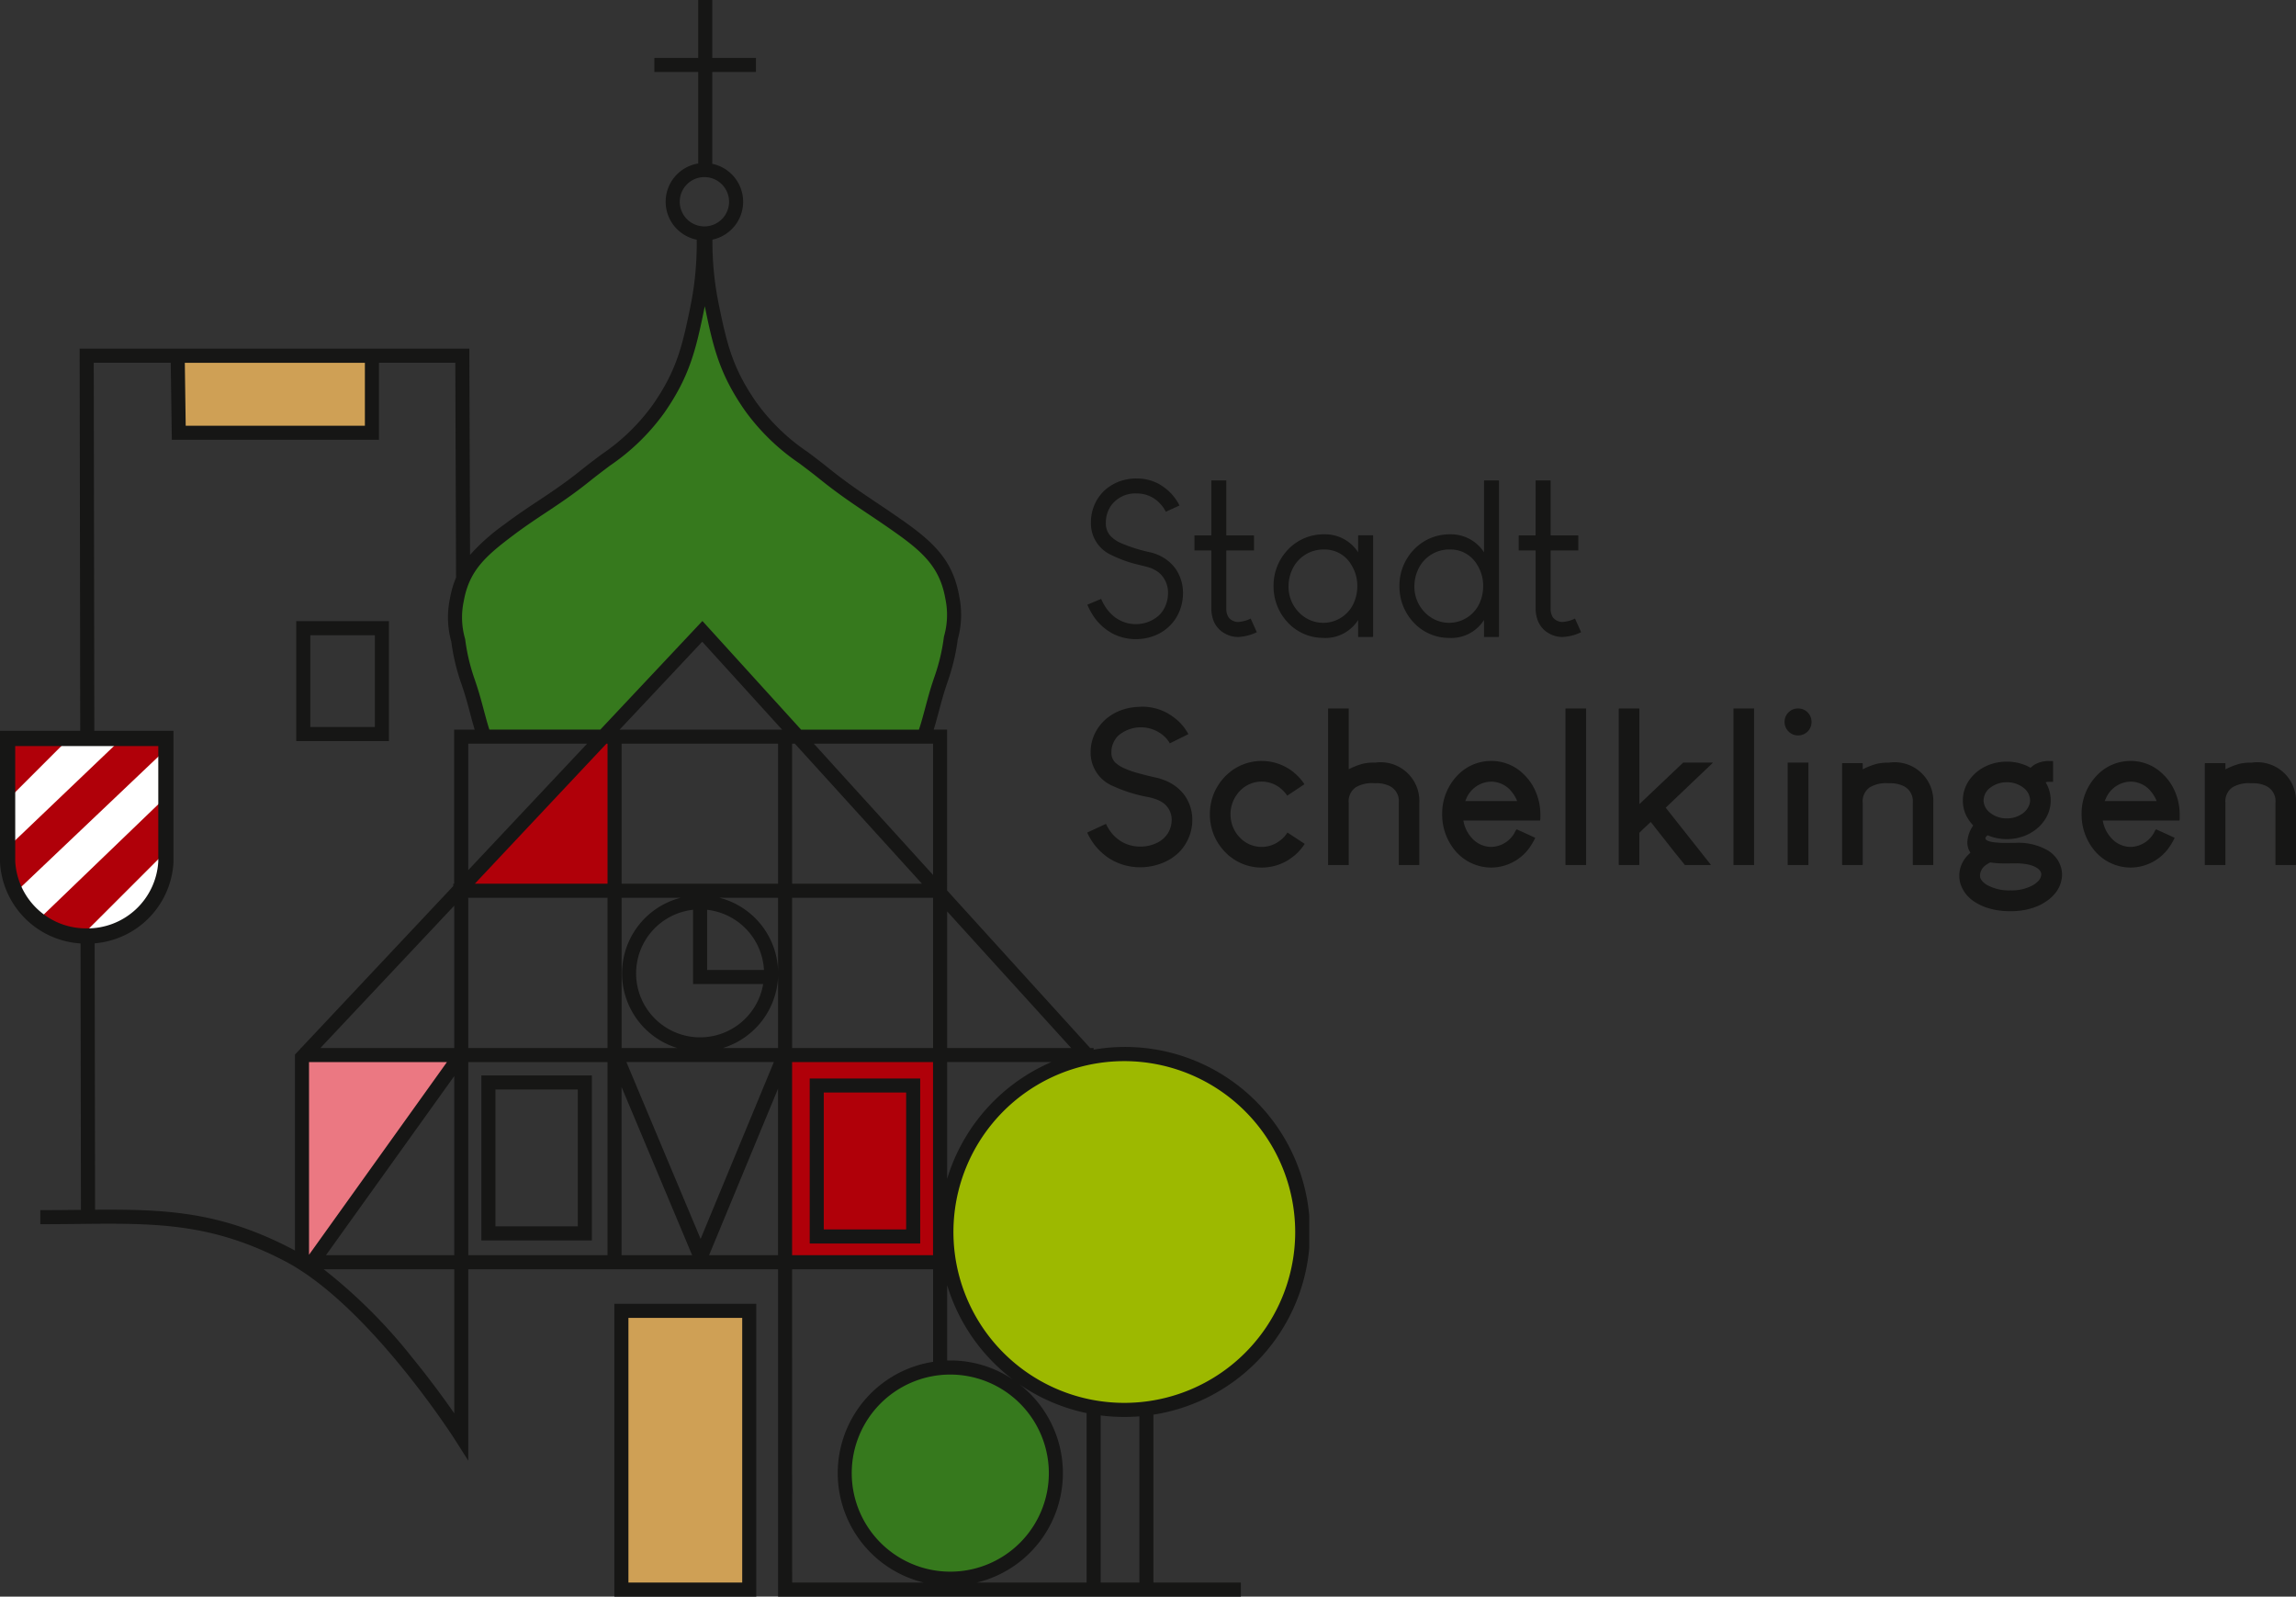 <svg id="Gruppe_2891" data-name="Gruppe 2891" xmlns="http://www.w3.org/2000/svg" xmlns:xlink="http://www.w3.org/1999/xlink" width="237.165" height="164.933" viewBox="0 0 237.165 164.933">
  <rect x="0" y="0" width="237.165" height="164.933" fill="#333333" stroke="none"/>
  <defs>
    <clipPath id="clip-path">
      <rect id="Rechteck_2000" data-name="Rechteck 2000" width="237.165" height="164.933" fill="none"/>
    </clipPath>
    <clipPath id="clip-path-2">
      <rect id="Rechteck_2001" data-name="Rechteck 2001" width="135.239" height="164.933" fill="none"/>
    </clipPath>
  </defs>
  <g id="Gruppe_2340" data-name="Gruppe 2340">
    <g id="Gruppe_2339" data-name="Gruppe 2339" clip-path="url(#clip-path)">
      <path id="Pfad_12236" data-name="Pfad 12236" d="M353.816,153.507h.177a4.72,4.72,0,0,1,2.231.585,6.736,6.736,0,0,1,.751.519q.187.155.486.453a5.982,5.982,0,0,1,.6.784,2.744,2.744,0,0,1,.243.442v.011l-1.4.641a3.365,3.365,0,0,0-.574-.818,3.21,3.21,0,0,0-2.408-1.071h-.022a3.066,3.066,0,0,0-2.717,1.348,3.072,3.072,0,0,0-.475,1.657,1.9,1.9,0,0,0,.563,1.469,3.476,3.476,0,0,0,.994.652,16.857,16.857,0,0,0,3.159.983,4.492,4.492,0,0,1,.95.365,4.356,4.356,0,0,1,.961.662,4.144,4.144,0,0,1,.5.542,3.26,3.26,0,0,1,.31.486,4.313,4.313,0,0,1,.53,2.055v.033l.011.044-.011.044v.033a4.835,4.835,0,0,1-.608,2.3,4.533,4.533,0,0,1-2.375,2.032,5.192,5.192,0,0,1-1.8.342h-.188a5.171,5.171,0,0,1-2.231-.541,5.556,5.556,0,0,1-1.889-1.612,7.351,7.351,0,0,1-.585-.961q-.2-.419-.2-.442.044-.022,1.425-.6a5.381,5.381,0,0,0,.552.994,4.307,4.307,0,0,0,.486.563,3.286,3.286,0,0,0,.773.585,3.518,3.518,0,0,0,1.745.464h.055a3.545,3.545,0,0,0,2.01-.63,2.874,2.874,0,0,0,.5-.431,3.043,3.043,0,0,0,.63-1.138,3.373,3.373,0,0,0,.154-.983v-.033a2.713,2.713,0,0,0-.784-1.966,2.67,2.67,0,0,0-.651-.453,2.061,2.061,0,0,0-.464-.2q-.221-.077-1.138-.3a12.948,12.948,0,0,1-2.794-.994,3.58,3.58,0,0,1-2.132-3.324v-.089a4.542,4.542,0,0,1,.828-2.607,5.024,5.024,0,0,1,.486-.574,3.98,3.98,0,0,1,.7-.552,4.55,4.55,0,0,1,1.038-.508,5.346,5.346,0,0,1,1.613-.265" transform="translate(-236.479 -104.077)" fill="#161615"/>
      <path id="Pfad_12237" data-name="Pfad 12237" d="M384.905,154.125h1.535l.011.011V159.8H389.3l.011.011v1.535l-.011.011h-2.849v6.064a1.6,1.6,0,0,0,.232.839,1.2,1.2,0,0,0,.63.431,1.058,1.058,0,0,0,.309.055h.066a3.464,3.464,0,0,0,1.149-.287l.132-.066q.564,1.238.63,1.414a4.923,4.923,0,0,1-1.844.486h-.188a2.665,2.665,0,0,1-1.237-.342,2.562,2.562,0,0,1-1.215-1.381,3.614,3.614,0,0,1-.21-1.248v-5.964h-1.734l-.011-.011v-1.535l.011-.011h1.734Z" transform="translate(-259.781 -104.496)" fill="#161615"/>
      <path id="Pfad_12238" data-name="Pfad 12238" d="M413.767,171.412a4.066,4.066,0,0,1,3.468,1.789l.033.066h.011v-1.723l.022-.033h1.491l.033.033v10.438l-.033.033H417.3l-.022-.033v-1.7h-.011a4.006,4.006,0,0,1-3.6,1.833V182.1l-.022.011a5,5,0,0,1-3.755-1.723,5.418,5.418,0,0,1-1.348-3.557V176.7a5.359,5.359,0,0,1,1.491-3.711,5.081,5.081,0,0,1,3.733-1.579m-3.678,5.313v.055a3.794,3.794,0,0,0,1.48,3.06,3.451,3.451,0,0,0,5.379-1.635,4.07,4.07,0,0,0,.243-1.37v-.243a4.023,4.023,0,0,0-.607-2.01,3.169,3.169,0,0,0-2.772-1.6,3.544,3.544,0,0,0-3.4,2.209,4.043,4.043,0,0,0-.32,1.535" transform="translate(-276.99 -116.217)" fill="#161615"/>
      <path id="Pfad_12239" data-name="Pfad 12239" d="M457.674,154.125h1.491l.033.033v16.115l-.033.022h-1.491l-.022-.022v-1.712h-.011a4.006,4.006,0,0,1-3.6,1.833v-.011l-.022.011a5,5,0,0,1-3.755-1.723,5.42,5.42,0,0,1-1.348-3.557v-.132a5.357,5.357,0,0,1,1.491-3.711,5.081,5.081,0,0,1,3.733-1.579,4.065,4.065,0,0,1,3.468,1.789l.034.066h.011v-7.389ZM450.461,165v.055a3.794,3.794,0,0,0,1.48,3.06,3.451,3.451,0,0,0,5.379-1.635,4.071,4.071,0,0,0,.243-1.37v-.243a4.021,4.021,0,0,0-.608-2.01,3.169,3.169,0,0,0-2.772-1.6,3.544,3.544,0,0,0-3.4,2.209,4.04,4.04,0,0,0-.32,1.535" transform="translate(-304.362 -104.496)" fill="#161615"/>
      <path id="Pfad_12240" data-name="Pfad 12240" d="M488.939,154.125h1.535l.011.011V159.8h2.849l.011.011v1.535l-.011.011h-2.849v6.064a1.6,1.6,0,0,0,.232.839,1.2,1.2,0,0,0,.63.431,1.057,1.057,0,0,0,.309.055h.066a3.465,3.465,0,0,0,1.149-.287l.132-.066q.564,1.238.63,1.414a4.923,4.923,0,0,1-1.844.486H491.6a2.664,2.664,0,0,1-1.237-.342,2.562,2.562,0,0,1-1.215-1.381,3.612,3.612,0,0,1-.21-1.248v-5.964H487.2l-.011-.011v-1.535l.011-.011h1.734Z" transform="translate(-330.315 -104.496)" fill="#161615"/>
      <path id="Pfad_12241" data-name="Pfad 12241" d="M354.292,226.7h.188a5.48,5.48,0,0,1,2.474.607,6.647,6.647,0,0,1,.762.486,7.047,7.047,0,0,1,.6.508,6.149,6.149,0,0,1,.619.751q.166.243.3.486l-1.922.95a2.654,2.654,0,0,0-.419-.574,3.59,3.59,0,0,0-4.915-.21,2.288,2.288,0,0,0-.431.6,2.24,2.24,0,0,0-.265,1.049v.078a1.389,1.389,0,0,0,.563,1.182,3.238,3.238,0,0,0,.486.32,8.906,8.906,0,0,0,1.7.63q.84.243,2.021.5a7.207,7.207,0,0,1,1.1.4,5.436,5.436,0,0,1,.894.563,5.2,5.2,0,0,1,.718.729,4.31,4.31,0,0,1,.873,2.618v.055a4.744,4.744,0,0,1-.851,2.684,4.451,4.451,0,0,1-.519.63,5.7,5.7,0,0,1-.839.663,5.455,5.455,0,0,1-.773.4,6.153,6.153,0,0,1-2.4.486,5.926,5.926,0,0,1-3.5-1.126q-.287-.221-.6-.508a6.415,6.415,0,0,1-.618-.685,6.7,6.7,0,0,1-.53-.817,3.942,3.942,0,0,1-.221-.453l1.933-.895a4.4,4.4,0,0,0,.486.817,3.407,3.407,0,0,0,.442.5,4.022,4.022,0,0,0,.7.53,3.813,3.813,0,0,0,1.878.5h.077a3.877,3.877,0,0,0,1.878-.486,3.432,3.432,0,0,0,.508-.375,2.821,2.821,0,0,0,.442-.541,2.665,2.665,0,0,0,.376-1.348,2.129,2.129,0,0,0-.95-1.812,3.06,3.06,0,0,0-.5-.265,5.646,5.646,0,0,0-1.2-.331,15.137,15.137,0,0,1-3.38-1.082,3.736,3.736,0,0,1-2.342-3.512,4.445,4.445,0,0,1,1.027-2.849,4.841,4.841,0,0,1,.707-.7,5.714,5.714,0,0,1,.8-.519,5.355,5.355,0,0,1,.905-.365,6.068,6.068,0,0,1,1.723-.254" transform="translate(-236.479 -153.7)" fill="#161615"/>
      <path id="Pfad_12242" data-name="Pfad 12242" d="M393.445,244.123h.022a5.251,5.251,0,0,1,3.093,1.016,6.4,6.4,0,0,1,.6.519,4.574,4.574,0,0,1,.541.629,1.42,1.42,0,0,1,.166.243L396.1,247.7h-.011a3.358,3.358,0,0,0-.431-.519,3.095,3.095,0,0,0-4.352-.066,2.542,2.542,0,0,0-.431.508,3.4,3.4,0,0,0-.641,2.01,3.468,3.468,0,0,0,.762,2.176,4.077,4.077,0,0,0,.508.508,3.114,3.114,0,0,0,1.955.685,3.066,3.066,0,0,0,1.812-.6,3.565,3.565,0,0,0,.519-.453,3.8,3.8,0,0,0,.321-.431h.011l1.778,1.171a5.353,5.353,0,0,1-.508.663,4.4,4.4,0,0,1-.53.519,6.387,6.387,0,0,1-.63.464,5.2,5.2,0,0,1-2.728.8h-.1a5.189,5.189,0,0,1-2.883-.895q-.265-.188-.486-.364a6.485,6.485,0,0,1-.607-.619,5.538,5.538,0,0,1-.63-.905,5.052,5.052,0,0,1-.409-.939,5.534,5.534,0,0,1-.287-1.69v-.177a5.638,5.638,0,0,1,.608-2.485q.188-.342.431-.707a8.686,8.686,0,0,1,.563-.663,6.6,6.6,0,0,1,.762-.641,5.244,5.244,0,0,1,2.982-.928" transform="translate(-263.129 -165.514)" fill="#161615"/>
      <path id="Pfad_12243" data-name="Pfad 12243" d="M426.036,227.281h2.132v6.274h.011a7.409,7.409,0,0,1,1.48-.574,5.33,5.33,0,0,1,1.182-.111h.1a4,4,0,0,1,4.518,4.153v6.395l-.023.033h-2.076l-.022-.033V237a1.722,1.722,0,0,0-1.138-1.789,3.028,3.028,0,0,0-1.215-.21h-.177a3.286,3.286,0,0,0-1.911.42,1.753,1.753,0,0,0-.729,1.634v6.4h-2.132Z" transform="translate(-288.85 -154.095)" fill="#161615"/>
      <path id="Pfad_12244" data-name="Pfad 12244" d="M467.573,244.123h.32a4.7,4.7,0,0,1,3.1,1.292,5.537,5.537,0,0,1,1,1.237,5.972,5.972,0,0,1,.806,2.982v.332q0,.309-.044.309h-7.908a3.479,3.479,0,0,0,.839,1.767,2.716,2.716,0,0,0,2.032.961,2.843,2.843,0,0,0,2.408-1.447,1.664,1.664,0,0,1,.221-.375q1.9.861,1.922.884a6.675,6.675,0,0,1-.7,1.16,4.892,4.892,0,0,1-3.833,1.91h-.044a4.889,4.889,0,0,1-3.91-2.021,5.826,5.826,0,0,1-1.127-3.457v-.044a5.676,5.676,0,0,1,1.977-4.374,4.8,4.8,0,0,1,2.927-1.116m-2.518,4.142h5.357v-.011a3.742,3.742,0,0,0-.861-1.281,2.762,2.762,0,0,0-1.834-.718,2.86,2.86,0,0,0-2.485,1.6Z" transform="translate(-313.687 -165.514)" fill="#161615"/>
      <path id="Pfad_12245" data-name="Pfad 12245" d="M502.195,227.281h2.11l.011.011V243.44l-.011.011h-2.11l-.011-.011V227.292Z" transform="translate(-340.478 -154.096)" fill="#161615"/>
      <path id="Pfad_12246" data-name="Pfad 12246" d="M519.3,227.281h2.065l.033.033v9.841h.011l4.517-4.286H529v.011l-4.882,4.65,4.672,5.909-.011.011H526.1q-.287-.309-3.523-4.44h-.011q-.972.894-1.171,1.116v3.291l-.033.033H519.3l-.033-.033v-16.1Z" transform="translate(-352.059 -154.095)" fill="#161615"/>
      <path id="Pfad_12247" data-name="Pfad 12247" d="M556.081,227.281h2.11l.011.011V243.44l-.011.011h-2.11l-.011-.011V227.292Z" transform="translate(-377.013 -154.096)" fill="#161615"/>
      <path id="Pfad_12248" data-name="Pfad 12248" d="M573.814,227.281h.089a1.375,1.375,0,0,1,1.347,1.359v.066a1.375,1.375,0,0,1-1.359,1.359h-.066a1.341,1.341,0,0,1-.928-.387,1.484,1.484,0,0,1-.309-.431,1.31,1.31,0,0,1-.122-.53v-.088a1.379,1.379,0,0,1,.409-.95l.166-.144a1.4,1.4,0,0,1,.773-.254m1.115,5.589v10.57l-.011.011H572.8l-.011-.011V232.87Z" transform="translate(-388.129 -154.095)" fill="#161615"/>
      <path id="Pfad_12249" data-name="Pfad 12249" d="M595.725,244.637h.1a4,4,0,0,1,4.517,4.153v6.4l-.022.033h-2.077l-.022-.033v-6.417a1.722,1.722,0,0,0-1.138-1.789,3.028,3.028,0,0,0-1.215-.21h-.177a3.286,3.286,0,0,0-1.911.42,1.753,1.753,0,0,0-.729,1.634v6.362l-.033.033h-2.066l-.033-.033v-10.46l.033-.033h2.066l.033.033v.6h.011a7.413,7.413,0,0,1,1.48-.574,5.334,5.334,0,0,1,1.182-.11" transform="translate(-400.641 -165.863)" fill="#161615"/>
      <path id="Pfad_12250" data-name="Pfad 12250" d="M637.793,244.157h.419l.011.011v2.121l-.011.011h-.486a.633.633,0,0,0-.265.055,3.608,3.608,0,0,1-.221,4.054,4.064,4.064,0,0,1-.5.564,4.621,4.621,0,0,1-1.425.895,5.14,5.14,0,0,1-3.854-.044q-.221.176-.221.3v.011q0,.276.8.4a10.068,10.068,0,0,0,1.392.078l.938-.011a6.075,6.075,0,0,1,3.424.851,3.244,3.244,0,0,1,.53.453,3.2,3.2,0,0,1,.453.6,2.864,2.864,0,0,1,.375,1.391,3.134,3.134,0,0,1-.851,2.076,3.691,3.691,0,0,1-.563.519,6.456,6.456,0,0,1-.707.453,5.5,5.5,0,0,1-.641.288q-.332.121-.8.242a7.4,7.4,0,0,1-1.591.188h-.32a7.421,7.421,0,0,1-2.5-.43,6.021,6.021,0,0,1-.895-.431,4.52,4.52,0,0,1-.63-.453,3.883,3.883,0,0,1-.464-.5,2.95,2.95,0,0,1-.331-.53,2.781,2.781,0,0,1-.32-1.248v-.177a2.974,2.974,0,0,1,.177-.917,3.557,3.557,0,0,1,.342-.663,3.959,3.959,0,0,1,.431-.508l.2-.188a1.851,1.851,0,0,1-.32-1.038V252.5a3.286,3.286,0,0,1,.608-1.69,3.727,3.727,0,0,1-.541-.707,3.124,3.124,0,0,1-.3-.586,3.653,3.653,0,0,1-.232-1.226v-.144a3.636,3.636,0,0,1,.63-1.977,4.138,4.138,0,0,1,.4-.5,4.389,4.389,0,0,1,.552-.5,4.722,4.722,0,0,1,.839-.5,5,5,0,0,1,2.054-.453h.122a4.919,4.919,0,0,1,2.4.63,2.506,2.506,0,0,1,.431-.332,2.9,2.9,0,0,1,1.458-.365m-7.113,11.819v.033q0,.5.718.95a4.687,4.687,0,0,0,2.386.564h.121a4.577,4.577,0,0,0,2.209-.519,2.364,2.364,0,0,0,.486-.354,1.141,1.141,0,0,0,.409-.762q0-.5-.729-.839a3.32,3.32,0,0,0-.629-.2,6.315,6.315,0,0,0-1.138-.122l-1.237.011a11.124,11.124,0,0,1-1.546-.1,2.929,2.929,0,0,0-.442.265,1.377,1.377,0,0,0-.608,1.072m.365-7.754a1.67,1.67,0,0,0,.7,1.3,2.7,2.7,0,0,0,1.679.564h.044a2.785,2.785,0,0,0,1.535-.453,1.947,1.947,0,0,0,.785-.994,1.459,1.459,0,0,0,.066-.42,1.672,1.672,0,0,0-.707-1.314,2.741,2.741,0,0,0-1.7-.552,2.774,2.774,0,0,0-1.679.541,1.672,1.672,0,0,0-.718,1.325" transform="translate(-426.152 -165.537)" fill="#161615"/>
      <path id="Pfad_12251" data-name="Pfad 12251" d="M672.657,244.123h.321a4.7,4.7,0,0,1,3.1,1.292,5.535,5.535,0,0,1,1,1.237,5.972,5.972,0,0,1,.806,2.982v.332q0,.309-.044.309H669.94a3.483,3.483,0,0,0,.839,1.767,2.716,2.716,0,0,0,2.033.961,2.843,2.843,0,0,0,2.408-1.447,1.668,1.668,0,0,1,.221-.375q1.9.861,1.922.884a6.667,6.667,0,0,1-.7,1.16,4.891,4.891,0,0,1-3.832,1.91h-.044a4.889,4.889,0,0,1-3.91-2.021,5.825,5.825,0,0,1-1.127-3.457v-.044a5.676,5.676,0,0,1,1.977-4.374,4.8,4.8,0,0,1,2.927-1.116m-2.518,4.142H675.5v-.011a3.74,3.74,0,0,0-.861-1.281,2.762,2.762,0,0,0-1.833-.718,2.86,2.86,0,0,0-2.485,1.6Z" transform="translate(-452.733 -165.514)" fill="#161615"/>
      <path id="Pfad_12252" data-name="Pfad 12252" d="M712.073,244.637h.1a4,4,0,0,1,4.517,4.153v6.4l-.022.033h-2.077l-.022-.033v-6.417a1.723,1.723,0,0,0-1.137-1.789,3.03,3.03,0,0,0-1.215-.21h-.177a3.286,3.286,0,0,0-1.911.42,1.753,1.753,0,0,0-.729,1.634v6.362l-.033.033H707.3l-.033-.033v-10.46l.033-.033h2.066l.033.033v.6h.011a7.422,7.422,0,0,1,1.48-.574,5.337,5.337,0,0,1,1.182-.11" transform="translate(-479.524 -165.863)" fill="#161615"/>
      <path id="Pfad_12253" data-name="Pfad 12253" d="M164.538,253.125l-14.826-.207,14.026-15.587,1.247.3Z" transform="translate(-101.504 -160.909)" fill="#b00009"/>
      <path id="Pfad_12254" data-name="Pfad 12254" d="M96.465,337.891l16.118.284-15.249,21.3-1.356-.411Z" transform="translate(-65.073 -229.088)" fill="#eb7882"/>
      <rect id="Rechteck_1997" data-name="Rechteck 1997" width="20.007" height="7.95" transform="translate(18.411 36.754)" fill="#cfa055"/>
      <rect id="Rechteck_1998" data-name="Rechteck 1998" width="13.207" height="28.797" transform="translate(64.187 135.409)" fill="#cfa055"/>
      <path id="Pfad_12255" data-name="Pfad 12255" d="M340.364,356.651a18.256,18.256,0,1,1-18.256-18.256,18.256,18.256,0,0,1,18.256,18.256" transform="translate(-206.011 -229.43)" fill="#9db900"/>
      <path id="Pfad_12256" data-name="Pfad 12256" d="M292.805,449.975a10.791,10.791,0,1,1-10.791-10.791,10.791,10.791,0,0,1,10.791,10.791" transform="translate(-183.888 -297.765)" fill="#36791d"/>
      <rect id="Rechteck_1999" data-name="Rechteck 1999" width="16.065" height="21.664" transform="translate(81.21 108.883)" fill="#b00009"/>
      <path id="Pfad_12257" data-name="Pfad 12257" d="M170.819,82.142s-.243,6.978-1.541,10.223-6.3,9.3-10.7,12.482-15.1,9.019-13.724,14.455,3.57,12.494,3.57,12.494l12.333.081,9.979-10.71,9.331,10.71,13.484-.072s4.691-11.774,3.149-15.182-8.519-7.708-12.9-10.873-10.142-9.9-10.629-13.306-2.353-10.3-2.353-10.3" transform="translate(-98.129 -55.692)" fill="#36791d"/>
    </g>
  </g>
  <g id="Gruppe_2342" data-name="Gruppe 2342">
    <g id="Gruppe_2341" data-name="Gruppe 2341" clip-path="url(#clip-path-2)">
      <path id="Pfad_12258" data-name="Pfad 12258" d="M136.957,164.933H89.151V131.116h-32l0,19.774-1.341-2.115c-.089-.139-8.956-14.02-17.677-18.538-7.615-3.944-13.379-3.885-21.353-3.8-1.221.013-2.495.025-3.836.025v-1.453c1.336,0,2.605-.013,3.821-.026l.375,0L17.008,36.02H57.261l.073,21.3a20.99,20.99,0,0,1,3.5-3.115c1.264-.956,2.413-1.72,3.525-2.458,1.372-.911,2.79-1.853,4.416-3.159.761-.611,1.453-1.132,2.122-1.635a20.916,20.916,0,0,0,5.314-5.141c2.445-3.511,3.042-6.021,3.886-10.153a32.446,32.446,0,0,0,.649-6.9,4,4,0,0,1,.154-7.869V7.436H76.374V5.983H80.9V0h1.453V5.983h4.513V7.436H82.354v9.488a4,4,0,0,1,.018,7.83,31.937,31.937,0,0,0,.648,6.655c.843,4.13,1.44,6.638,3.887,10.153A20.917,20.917,0,0,0,92.22,46.7c.669.5,1.361,1.025,2.122,1.636,1.861,1.495,3.248,2.424,4.853,3.5.935.627,1.9,1.274,3.07,2.1,3.157,2.241,4.985,4.129,5.6,7.677a9.4,9.4,0,0,1-.154,4.432,21.4,21.4,0,0,1-1.043,4.367c-.175.521-.356,1.059-.561,1.79-.123.439-.237.865-.346,1.273-.185.687-.353,1.317-.531,1.89h1.382V91.988l14.776,16.273h.356v.167a19.106,19.106,0,1,1,6.178,37.708V163.48h9.032Zm-14.483-1.453h4V146.31a19.415,19.415,0,0,1-4-.092Zm-12.788,0h11.336V145.974a19.021,19.021,0,0,1-6.958-2.99,11.63,11.63,0,0,1-4.377,20.495m-19.081,0h13.585a11.635,11.635,0,0,1,.972-22.8v-9.56H90.6Zm16.333-21.485a10.18,10.18,0,1,0,10.181,10.181,10.192,10.192,0,0,0-10.181-10.181M42.216,131.116a54.527,54.527,0,0,1,9.174,9.162c1.815,2.221,3.316,4.289,4.314,5.725l0-14.887Zm82.7-21.5a17.651,17.651,0,1,0,17.651,17.65,17.671,17.671,0,0,0-17.651-17.65m-17.978,30.922a11.566,11.566,0,0,1,6.479,1.975,19.177,19.177,0,0,1-6.8-9.753v7.783c.107,0,.215,0,.323,0M90.6,129.664h14.558v-19.95H90.6Zm-8.577,0h7.124v-17.2Zm-9.039,0h7.291l-7.291-17.375Zm-15.834,0H71.535v-19.95H57.151Zm-14.7,0H55.7l0-18.5ZM40.7,109.714V129.62l14.248-19.906ZM20.017,124.959c6.6,0,11.941.44,18.791,3.988q.218.113.439.235V108.938l.584-.621v-.056h.053L55.6,91.533v-.247h.092l0-15.915H57.81c-.151-.5-.3-1.051-.455-1.639-.109-.408-.223-.833-.346-1.272-.205-.731-.386-1.27-.561-1.79A21.4,21.4,0,0,1,55.4,66.3a9.417,9.417,0,0,1-.15-4.432,10.1,10.1,0,0,1,.649-2.236h-.012l-.076-22.16H47.924v7.958H26.529l-.114-7.958H18.463l.137,87.491q.719-.005,1.417-.006m53.466-15.245,7.667,18.27,7.566-18.27Zm33.131,0v12.062a19.2,19.2,0,0,1,10.768-12.062Zm0-1.453h12.814L106.614,94.149Zm-16.01,0h14.558V92.739H90.6Zm-7.152,0h5.7v-7.4q-.014.355-.057.7l-.012.09a8.086,8.086,0,0,1-5.631,6.611m-10.464,0h5.749A8.063,8.063,0,0,1,79.1,92.739H72.988Zm-15.837,0H71.535V92.739H57.148Zm-15.274,0H55.7l0-14.7Zm38.494-14.28a6.609,6.609,0,1,0,7.242,7.669H80.371Zm2.722-1.242a8.079,8.079,0,0,1,6.059,7.5v-7.5ZM81.824,100.2h5.87a6.62,6.62,0,0,0-5.87-6.216Zm8.78-8.911h13.411L90.884,76.824H90.6Zm-17.616,0H89.151V76.824H72.988Zm-15.16,0H71.535V76.824h-.117ZM92.846,76.824l12.316,13.563V76.824Zm-35.7,0,0,13.065L69.425,76.824Zm34.381-1.453H103.7c.222-.647.427-1.41.656-2.266.111-.414.226-.845.351-1.289.215-.767.41-1.348.583-1.861a20.017,20.017,0,0,0,.989-4.153l.014-.07a8.05,8.05,0,0,0,.141-3.865c-.535-3.07-2.108-4.679-5.013-6.742-1.152-.819-2.111-1.461-3.038-2.082-1.633-1.095-3.044-2.04-4.954-3.574-.743-.6-1.426-1.111-2.086-1.608a22.373,22.373,0,0,1-5.631-5.471c-2.606-3.742-3.263-6.5-4.118-10.693l-.013-.063q-.03.156-.063.313c-.857,4.194-1.514,6.955-4.117,10.693a22.364,22.364,0,0,1-5.633,5.472c-.66.5-1.343,1.011-2.086,1.607-1.677,1.347-3.123,2.307-4.522,3.236-1.093.726-2.224,1.477-3.452,2.407-2.758,2.086-4.472,3.581-5.027,6.755a7.968,7.968,0,0,0,.137,3.865l.014.069a20,20,0,0,0,.989,4.153c.172.513.367,1.094.583,1.861.125.444.24.875.351,1.288.2.748.382,1.425.573,2.016H70.79L81.336,64.149Zm-18.743,0h16.78L81.318,66.29ZM27.962,43.978H46.471v-6.5h-18.6ZM81.543,18.294a2.547,2.547,0,1,0,2.546,2.547,2.55,2.55,0,0,0-2.546-2.547M86.9,164.933H72.24V134.683H86.9ZM73.694,163.48H85.447V136.136H73.694Zm30.139-35.027H92.418V111.41h11.414ZM93.871,127h8.509V112.862H93.871Zm-23.955,1.139H58.5V111.095H69.916Zm-9.961-1.453h8.508V112.548H59.955Zm-11-50.13H39.38V64.168h9.574ZM40.833,75.1H47.5V65.621H40.833Z" transform="translate(-8.78)" fill="#161615"/>
    </g>
  </g>
  <g id="Gruppe_2344" data-name="Gruppe 2344">
    <g id="Gruppe_2343" data-name="Gruppe 2343" clip-path="url(#clip-path)">
      <path id="Pfad_12259" data-name="Pfad 12259" d="M2.126,236.674H18.475V249.4a8.124,8.124,0,0,1-8.175,7.68,8.123,8.123,0,0,1-8.174-7.68Z" transform="translate(-1.441 -160.464)" fill="#fff"/>
      <path id="Pfad_12260" data-name="Pfad 12260" d="M2.323,237.871H8.345l-6.078,6.078Z" transform="translate(-1.537 -161.275)" fill="#b00009"/>
      <path id="Pfad_12261" data-name="Pfad 12261" d="M2.957,248.1,14.478,237.1h4.787V238l-15.5,14.726-.893-2.191Z" transform="translate(-1.95 -160.755)" fill="#b00009"/>
      <path id="Pfad_12262" data-name="Pfad 12262" d="M26.107,255.624l-12.9,12.414,1.379,1.461,2.84.446,8.682-8.681Z" transform="translate(-8.954 -173.312)" fill="#b00009"/>
    </g>
  </g>
  <g id="Gruppe_2346" data-name="Gruppe 2346">
    <g id="Gruppe_2345" data-name="Gruppe 2345" clip-path="url(#clip-path-2)">
      <path id="Pfad_12263" data-name="Pfad 12263" d="M8.96,256.435A8.885,8.885,0,0,1,0,248.017l0-.049V234.454H17.921l0,13.563a8.885,8.885,0,0,1-8.959,8.418m-7.388-8.492a7.328,7.328,0,0,0,7.388,6.919,7.328,7.328,0,0,0,7.389-6.919V236.026H1.572Z" transform="translate(0 -158.959)" fill="#161615"/>
    </g>
  </g>
</svg>
